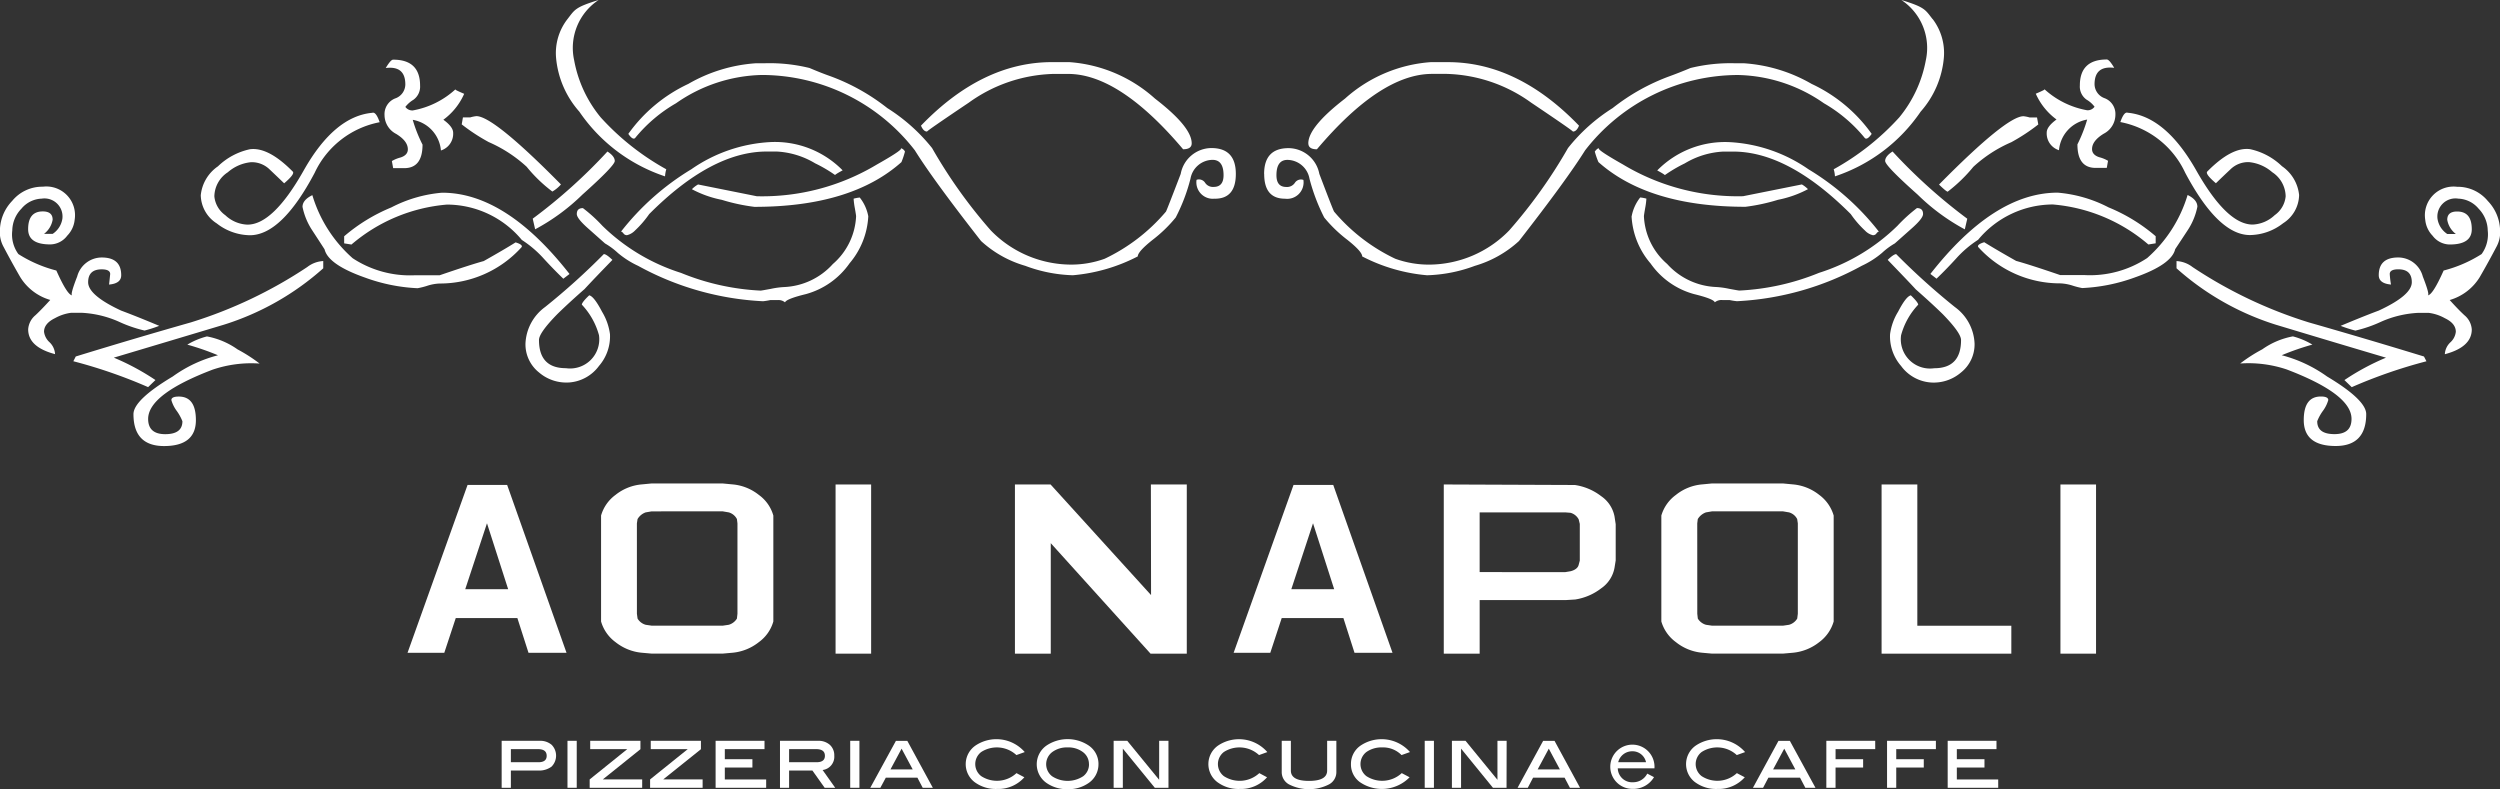 <svg xmlns="http://www.w3.org/2000/svg" xmlns:xlink="http://www.w3.org/1999/xlink" width="141.083" height="44.536" viewBox="0 0 141.083 44.536">
  <rect x="0" y="0" width="141.083" height="44.536" fill="#333333" stroke="none"/>
  <defs>
    <clipPath id="clip-path">
      <rect id="長方形_418" data-name="長方形 418" width="141.083" height="44.536" fill="#fff"/>
    </clipPath>
  </defs>
  <g id="logo_aoi" transform="translate(0 0)">
    <g id="グループ_98" data-name="グループ 98" transform="translate(0 0)" clip-path="url(#clip-path)">
      <path id="パス_115" data-name="パス 115" d="M157.471,18.386c.738-.308,1.451-.6,2.145-.859q1.864-.862,1.865-1.6c0-.488-.252-.729-.763-.729-.319,0-.482.09-.482.268a5.653,5.653,0,0,0,.07.592c-.461-.041-.69-.218-.69-.528,0-.662.364-1,1.1-1A1.436,1.436,0,0,1,162.1,15.6c.277.709.371,1.067.277,1.067.184,0,.485-.468.9-1.4a7.473,7.473,0,0,0,2.143-.929,1.889,1.889,0,0,0,.346-1.331,1.809,1.809,0,0,0-.515-1.23,1.563,1.563,0,0,0-1.146-.567,1.021,1.021,0,0,0-1.174,1.135,1.253,1.253,0,0,0,.55.859h.485a1.271,1.271,0,0,1-.485-.8c0-.314.187-.468.555-.468.556,0,.829.33.829,1,0,.578-.415.862-1.245.862a1.226,1.226,0,0,1-.966-.495,1.5,1.5,0,0,1-.415-.9,1.619,1.619,0,0,1,1.8-1.862,2.2,2.2,0,0,1,1.73.8,2.471,2.471,0,0,1,.692,1.6,1.714,1.714,0,0,1-.21,1c-.274.524-.585,1.091-.932,1.691a2.954,2.954,0,0,1-1.7,1.3c.277.306.552.6.831.858a1.131,1.131,0,0,1,.415.8c0,.662-.505,1.13-1.52,1.4a.987.987,0,0,1,.314-.672.939.939,0,0,0,.306-.592c0-.311-.2-.569-.62-.769a2.513,2.513,0,0,0-.9-.3h-.625a5.88,5.88,0,0,0-2.074.5,7.372,7.372,0,0,1-1.449.5,7.318,7.318,0,0,1-.831-.267m-9.26-3.656a1.616,1.616,0,0,1,.9.336,25.349,25.349,0,0,0,6.562,3.124q3.252.929,6.5,1.925l.139.269a28.3,28.3,0,0,0-4.216,1.461l-.413-.4a13.569,13.569,0,0,1,2.346-1.264q-3.109-.922-6.221-1.862a15.267,15.267,0,0,1-5.6-3.182V14.73m3.592,5.785a8.646,8.646,0,0,1,1.245-.8,4.369,4.369,0,0,1,1.73-.732,4.156,4.156,0,0,1,1.1.464,14.667,14.667,0,0,0-1.73.6,7.714,7.714,0,0,1,2.559,1.2c1.472.881,2.209,1.591,2.209,2.122,0,1.195-.575,1.8-1.725,1.8-1.2,0-1.8-.491-1.8-1.461,0-.886.319-1.332.967-1.332.274,0,.417.069.417.2a1.918,1.918,0,0,1-.313.625,2.645,2.645,0,0,0-.311.569c0,.488.323.729.973.729s.963-.288.963-.861c0-.933-1.225-1.864-3.662-2.79a6.78,6.78,0,0,0-2.629-.334M145.031,6.893c.139-.4.274-.578.415-.531q2.141.2,3.87,3.254t3.181,3.057a1.924,1.924,0,0,0,1.245-.53,1.469,1.469,0,0,0,.62-1.065,1.657,1.657,0,0,0-.758-1.36,2.335,2.335,0,0,0-1.312-.569,1.43,1.43,0,0,0-1.038.4c-.276.26-.553.524-.829.792q-.624-.531-.485-.662,1.381-1.4,2.415-1.261a3.721,3.721,0,0,1,1.8.963,2.247,2.247,0,0,1,.966,1.625,1.925,1.925,0,0,1-.9,1.591,3.1,3.1,0,0,1-1.872.668q-1.79,0-3.66-3.523a5.092,5.092,0,0,0-3.662-2.855m-8.017,7.047c-.049-.091.068-.181.342-.265q.627.392,1.8,1.055c.51.139,1.337.406,2.489.8h1.38a5.845,5.845,0,0,0,3.524-.96,7.673,7.673,0,0,0,2.283-3.56c.368.177.552.4.552.662a3.732,3.732,0,0,1-.552,1.334c-.231.354-.463.705-.7,1.061q-.2.865-2.276,1.595a9.932,9.932,0,0,1-2.973.6,4.253,4.253,0,0,1-.519-.131,2.645,2.645,0,0,0-.722-.134,6.212,6.212,0,0,1-4.633-2.059m-2.693,1.528q3.593-4.588,7.184-4.588a7.585,7.585,0,0,1,2.872.831,9.732,9.732,0,0,1,2.659,1.628v.4l-.413.066a9.49,9.49,0,0,0-5.39-2.258,5.5,5.5,0,0,0-4.219,1.994,6.113,6.113,0,0,0-1.245,1.063q-.547.6-1.1,1.13l-.343-.264m5.942-10.173c.415-.177.575-.26.485-.26a4.824,4.824,0,0,0,2.418,1.194.479.479,0,0,0,.415-.2,1.514,1.514,0,0,0-.451-.4.9.9,0,0,1-.378-.8c0-.974.505-1.466,1.521-1.466.094,0,.233.157.417.471-.741-.09-1.109.218-1.109.929a.852.852,0,0,0,.587.792.951.951,0,0,1,.59.933,1.209,1.209,0,0,1-.659,1.063c-.437.267-.659.556-.659.869,0,.218.14.375.417.461a1.865,1.865,0,0,1,.485.2l-.071.4h-.625c-.689,0-1.031-.442-1.031-1.328a8.227,8.227,0,0,0,.55-1.4,1.924,1.924,0,0,0-1.591,1.73.992.992,0,0,1-.692-1c0-.223.189-.468.553-.734a3.621,3.621,0,0,1-1.174-1.463m-5.818-4.208a3.16,3.16,0,0,1,.635,2.176A5.27,5.27,0,0,1,133.764,6.3a9.455,9.455,0,0,1-4.837,3.652,1.69,1.69,0,0,0-.07-.4,14.4,14.4,0,0,0,3.7-2.928,7.081,7.081,0,0,0,1.5-3.232A3.243,3.243,0,0,0,132.674,0c1.352.415,1.343.545,1.77,1.087m.358,9.327c2.535-2.569,4.129-3.855,4.765-3.855a1.819,1.819,0,0,1,.35.071h.414l.071.394a11.058,11.058,0,0,1-1.52,1,7.615,7.615,0,0,0-2.147,1.393,8.652,8.652,0,0,1-1.445,1.4c-.049,0-.211-.131-.488-.4m-2.9,4.252c.225-.221.391-.328.481-.328a39.183,39.183,0,0,0,3.314,2.988,2.675,2.675,0,0,1,1.109,2.059,2.022,2.022,0,0,1-.763,1.631,2.369,2.369,0,0,1-1.723.565,2.281,2.281,0,0,1-1.661-.932,2.536,2.536,0,0,1-.622-1.793,3.225,3.225,0,0,1,.451-1.264c.3-.577.538-.888.722-.928q.414.4.415.528a4.035,4.035,0,0,0-.966,1.725,1.649,1.649,0,0,0,1.868,1.861q1.517,0,1.516-1.592,0-.4-1.034-1.462c-.5-.488-1.013-.949-1.523-1.4-.367-.4-.9-.951-1.584-1.663m-.142-5.58c0-.177.142-.358.418-.535a30.423,30.423,0,0,0,4.216,3.794l-.139.6a11.651,11.651,0,0,1-2.659-1.959c-1.224-1.089-1.835-1.718-1.835-1.9m-14.306,3.121a2.418,2.418,0,0,1,.482-1.061,2.033,2.033,0,0,1,.349.065,4.018,4.018,0,0,1-.069.533c-.045.261-.07.421-.07.463a3.786,3.786,0,0,0,1.312,2.692,3.938,3.938,0,0,0,2.765,1.3,4.613,4.613,0,0,1,.725.1c.346.063.541.1.59.1a13.587,13.587,0,0,0,4.491-1,11.107,11.107,0,0,0,4.423-2.654,8.753,8.753,0,0,1,1.1-1c.23,0,.346.107.346.334,0,.174-.232.458-.692.859l-.9.8a3.938,3.938,0,0,0-.721.533,5.016,5.016,0,0,1-1.143.729,16.278,16.278,0,0,1-7.048,2,3.833,3.833,0,0,1-.418-.066h-.412a.593.593,0,0,0-.418.129c-.041-.129-.436-.284-1.173-.465a4.4,4.4,0,0,1-2.449-1.725,4.428,4.428,0,0,1-1.075-2.662M118.9,9.616a5.366,5.366,0,0,1,4.076-1.595,8.593,8.593,0,0,1,4.458,1.533,14.608,14.608,0,0,1,3.974,3.52c-.042,0-.087.032-.139.1a.23.23,0,0,1-.2.1.9.9,0,0,1-.448-.264,5.607,5.607,0,0,1-.8-.926q-3.525-3.53-6.637-3.53h-.553a4.663,4.663,0,0,0-2.176.665,8.153,8.153,0,0,0-1.137.669c.045,0-.094-.094-.418-.269m-22.187.2c0-.976.462-1.459,1.384-1.459A1.783,1.783,0,0,1,99.83,9.814q.758,2,.831,2.127a10.282,10.282,0,0,0,3.454,2.661,5.569,5.569,0,0,0,1.937.331,6.335,6.335,0,0,0,4.489-1.926,28.235,28.235,0,0,0,3.321-4.652A10.016,10.016,0,0,1,116.381,6.1,11.647,11.647,0,0,1,119.6,4.3q.549-.2,1.174-.462a9.447,9.447,0,0,1,2.56-.266h.481a8.807,8.807,0,0,1,3.8,1.165A8.634,8.634,0,0,1,131,7.555c-.187.267-.325.337-.416.2a8.33,8.33,0,0,0-2.279-1.927,8.754,8.754,0,0,0-4.839-1.595,10.937,10.937,0,0,0-8.64,4.254q-1.038,1.66-3.73,5.115a6.284,6.284,0,0,1-2.489,1.4,8.321,8.321,0,0,1-2.7.532,9.779,9.779,0,0,1-3.659-1.063c0-.181-.277-.49-.828-.929a7.778,7.778,0,0,1-1.315-1.267,10.753,10.753,0,0,1-.832-2.193,1.282,1.282,0,0,0-1.242-1.059c-.416,0-.622.291-.622.866,0,.441.184.662.555.662a.53.53,0,0,0,.485-.234.409.409,0,0,1,.481-.164.927.927,0,0,1-1.036,1.061c-.787,0-1.177-.463-1.177-1.4m18.66-1.264c.094-.127.187-.2.28-.2-.235,0,.207.309,1.309.933a12.578,12.578,0,0,0,6.774,1.79l3.32-.665a1.642,1.642,0,0,1,.345.267,6.138,6.138,0,0,1-1.691.6,10.649,10.649,0,0,1-1.835.395q-5.461,0-8.3-2.524a4.609,4.609,0,0,1-.207-.6M99.207,8.09q0-.928,2.073-2.527a8.1,8.1,0,0,1,4.835-2.056h.969q3.945,0,7.4,3.585c-.09.219-.206.333-.346.333.045,0-.734-.543-2.35-1.629a8.53,8.53,0,0,0-4.768-1.626h-.828q-2.9,0-6.5,4.255c-.319,0-.482-.114-.482-.334" transform="translate(-25.375 0)" fill="#fff"/>
      <path id="パス_116" data-name="パス 116" d="M8.155,18.653a7.375,7.375,0,0,1-1.449-.5,5.868,5.868,0,0,0-2.073-.5H4.006a2.531,2.531,0,0,0-.9.3c-.411.2-.621.458-.621.769a.957.957,0,0,0,.311.592,1,1,0,0,1,.311.671c-1.013-.267-1.517-.735-1.517-1.4a1.131,1.131,0,0,1,.415-.8c.277-.261.553-.552.831-.858a2.949,2.949,0,0,1-1.7-1.3c-.347-.6-.656-1.166-.932-1.691a1.725,1.725,0,0,1-.207-1,2.458,2.458,0,0,1,.692-1.6,2.19,2.19,0,0,1,1.725-.8,1.619,1.619,0,0,1,1.8,1.862,1.489,1.489,0,0,1-.418.9,1.216,1.216,0,0,1-.963.495c-.831,0-1.245-.285-1.245-.862,0-.669.276-1,.825-1,.371,0,.558.154.558.468a1.277,1.277,0,0,1-.488.8h.488a1.254,1.254,0,0,0,.55-.859A1.02,1.02,0,0,0,2.352,11.21a1.552,1.552,0,0,0-1.143.567,1.8,1.8,0,0,0-.516,1.23,1.872,1.872,0,0,0,.344,1.331,7.43,7.43,0,0,0,2.143.929c.415.929.715,1.4.9,1.4-.094,0,0-.358.277-1.067A1.437,1.437,0,0,1,5.74,14.531c.737,0,1.1.338,1.1,1,0,.311-.224.488-.689.528,0,.05.022-.152.067-.592,0-.177-.161-.267-.478-.267-.508,0-.766.24-.766.729s.623,1.023,1.865,1.6c.7.261,1.412.552,2.146.859a7.212,7.212,0,0,1-.831.267m10.09-3.516a15.261,15.261,0,0,1-5.6,3.182q-3.114.935-6.221,1.862a13.759,13.759,0,0,1,2.35,1.264l-.415.4a28.345,28.345,0,0,0-4.219-1.461l.137-.269q3.25-1,6.5-1.925a25.408,25.408,0,0,0,6.566-3.124,1.6,1.6,0,0,1,.9-.336v.406m-6.218,5.713q-3.66,1.389-3.664,2.789c0,.574.325.862.965.862s.969-.241.969-.729a2.651,2.651,0,0,0-.309-.569,1.9,1.9,0,0,1-.314-.625c0-.134.142-.2.418-.2.648,0,.966.446.966,1.332,0,.97-.6,1.461-1.795,1.461-1.15,0-1.728-.6-1.728-1.8,0-.531.738-1.241,2.213-2.123a7.6,7.6,0,0,1,2.557-1.2,14.911,14.911,0,0,0-1.731-.6,4.108,4.108,0,0,1,1.108-.464,4.4,4.4,0,0,1,1.727.732,8.986,8.986,0,0,1,1.245.8,6.766,6.766,0,0,0-2.626.335m5.733-11.1c-1.238,2.346-2.464,3.523-3.66,3.523a3.1,3.1,0,0,1-1.868-.668,1.928,1.928,0,0,1-.9-1.591A2.251,2.251,0,0,1,12.3,9.386a3.718,3.718,0,0,1,1.8-.963q1.038-.141,2.422,1.26.136.131-.486.662c-.277-.268-.555-.532-.829-.792a1.443,1.443,0,0,0-1.036-.4,2.334,2.334,0,0,0-1.315.569,1.656,1.656,0,0,0-.759,1.36,1.475,1.475,0,0,0,.62,1.065,1.917,1.917,0,0,0,1.248.53q1.449,0,3.174-3.057t3.871-3.254c.142-.047.277.131.416.531A5.11,5.11,0,0,0,17.76,9.748M24.813,16a2.573,2.573,0,0,0-.721.134,4.346,4.346,0,0,1-.525.131,9.9,9.9,0,0,1-2.968-.6q-2.076-.73-2.283-1.595c-.229-.356-.458-.707-.689-1.061a3.76,3.76,0,0,1-.555-1.334c0-.261.187-.485.555-.662a7.664,7.664,0,0,0,2.276,3.56,5.882,5.882,0,0,0,3.527.96h1.384q1.725-.592,2.484-.8,1.177-.664,1.8-1.055c.272.084.391.174.342.264A6.2,6.2,0,0,1,24.813,16m6.98-.268q-.552-.531-1.1-1.129a6.159,6.159,0,0,0-1.245-1.063,5.511,5.511,0,0,0-4.219-1.995A9.493,9.493,0,0,0,19.834,13.8l-.412-.066v-.4a9.814,9.814,0,0,1,2.661-1.628,7.584,7.584,0,0,1,2.866-.831q3.6,0,7.191,4.587l-.346.264M25.021,6.758c.368.266.552.511.552.734a.989.989,0,0,1-.69,1,1.923,1.923,0,0,0-1.591-1.73,7.988,7.988,0,0,0,.553,1.4c0,.886-.346,1.327-1.031,1.327h-.627l-.072-.4a1.855,1.855,0,0,1,.485-.2c.276-.087.416-.244.416-.461,0-.313-.217-.6-.656-.869A1.206,1.206,0,0,1,21.7,6.492a.952.952,0,0,1,.589-.933.845.845,0,0,0,.585-.792c0-.712-.366-1.019-1.106-.929.19-.314.324-.471.418-.471,1.018,0,1.521.491,1.521,1.466a.909.909,0,0,1-.381.8,1.652,1.652,0,0,0-.451.4.488.488,0,0,0,.416.2A4.825,4.825,0,0,0,25.71,5.034c-.09,0,.067.083.485.26a3.608,3.608,0,0,1-1.174,1.463M33.782,0A3.235,3.235,0,0,0,32.4,3.393a7.04,7.04,0,0,0,1.5,3.232,14.407,14.407,0,0,0,3.7,2.928,1.814,1.814,0,0,0-.07.4A9.467,9.467,0,0,1,32.693,6.3a5.288,5.288,0,0,1-1.312-3.035,3.126,3.126,0,0,1,.635-2.176C32.441.545,32.433.415,33.782,0M31.173,10.811a8.214,8.214,0,0,1-1.452-1.4,7.7,7.7,0,0,0-2.139-1.392,10.926,10.926,0,0,1-1.526-1l.069-.395h.416a1.911,1.911,0,0,1,.343-.07q.969,0,4.772,3.854a1.884,1.884,0,0,1-.482.4m1.8,5.517c-.507.446-1.018.908-1.521,1.4q-1.038,1.06-1.036,1.462,0,1.592,1.521,1.591a1.646,1.646,0,0,0,1.865-1.86,4.053,4.053,0,0,0-.968-1.725q0-.131.415-.528c.184.04.424.351.725.927a3.264,3.264,0,0,1,.448,1.264,2.541,2.541,0,0,1-.62,1.794,2.287,2.287,0,0,1-1.66.932,2.374,2.374,0,0,1-1.727-.565,2.027,2.027,0,0,1-.762-1.631,2.688,2.688,0,0,1,1.106-2.059,38.309,38.309,0,0,0,3.316-2.988c.094,0,.254.107.485.328-.692.712-1.222,1.264-1.588,1.663m-.107-5.346A11.616,11.616,0,0,1,30.2,12.94l-.137-.6A30.2,30.2,0,0,0,34.28,8.551c.274.177.413.358.413.535s-.606.806-1.83,1.9m15.071,3.887a4.433,4.433,0,0,1-2.456,1.725c-.741.18-1.128.336-1.177.465a.581.581,0,0,0-.415-.129h-.413a4.144,4.144,0,0,1-.412.066,16.282,16.282,0,0,1-7.054-2,5.048,5.048,0,0,1-1.143-.729,3.927,3.927,0,0,0-.721-.533l-.9-.8c-.46-.4-.692-.686-.692-.859,0-.227.115-.334.346-.334a8.53,8.53,0,0,1,1.1,1A11.152,11.152,0,0,0,38.43,15.4a13.553,13.553,0,0,0,4.492,1c.045,0,.241-.038.586-.1a4.647,4.647,0,0,1,.726-.1A3.932,3.932,0,0,0,47,14.9a3.788,3.788,0,0,0,1.312-2.692c0-.042-.024-.2-.071-.463a4.319,4.319,0,0,1-.069-.533,2.114,2.114,0,0,1,.346-.065A2.391,2.391,0,0,1,49,12.206a4.452,4.452,0,0,1-1.064,2.662m-.8-4.984A8.029,8.029,0,0,0,46,9.216a4.661,4.661,0,0,0-2.176-.665h-.553q-3.114,0-6.634,3.53a5.752,5.752,0,0,1-.8.926.942.942,0,0,1-.448.264.227.227,0,0,1-.206-.1c-.05-.065-.1-.1-.137-.1a14.589,14.589,0,0,1,3.969-3.52,8.6,8.6,0,0,1,4.461-1.533,5.356,5.356,0,0,1,4.077,1.595c-.325.175-.46.269-.418.269M68.561,11.21a.928.928,0,0,1-1.036-1.061.41.41,0,0,1,.482.164.525.525,0,0,0,.485.235q.557,0,.557-.662c0-.575-.207-.865-.623-.865a1.281,1.281,0,0,0-1.242,1.059,10.219,10.219,0,0,1-.834,2.193,7.8,7.8,0,0,1-1.31,1.267c-.552.44-.831.749-.831.929a9.769,9.769,0,0,1-3.662,1.064A8.256,8.256,0,0,1,57.855,15a6.243,6.243,0,0,1-2.492-1.4q-2.7-3.453-3.734-5.115a10.939,10.939,0,0,0-8.636-4.254A8.754,8.754,0,0,0,38.15,5.828a8.335,8.335,0,0,0-2.28,1.927c-.089.136-.229.066-.412-.2a8.655,8.655,0,0,1,3.384-2.819,8.807,8.807,0,0,1,3.8-1.165h.482a9.448,9.448,0,0,1,2.56.266c.415.177.8.331,1.174.462a11.658,11.658,0,0,1,3.215,1.8A10.138,10.138,0,0,1,52.6,8.355a28.181,28.181,0,0,0,3.317,4.652,6.339,6.339,0,0,0,4.493,1.925,5.543,5.543,0,0,0,1.93-.33A10.33,10.33,0,0,0,65.8,11.94q.067-.129.831-2.126a1.777,1.777,0,0,1,1.725-1.459c.923,0,1.386.483,1.386,1.459,0,.933-.393,1.4-1.179,1.4M50.871,9.149q-2.836,2.527-8.3,2.524a10.671,10.671,0,0,1-1.835-.395,6.074,6.074,0,0,1-1.69-.6,1.553,1.553,0,0,1,.348-.268l3.316.665a12.573,12.573,0,0,0,6.773-1.79c1.106-.624,1.542-.933,1.31-.933a.375.375,0,0,1,.277.2,4.453,4.453,0,0,1-.2.6m15.9-.725q-3.6-4.26-6.5-4.255h-.831A8.532,8.532,0,0,0,54.67,5.795c-1.616,1.086-2.4,1.629-2.35,1.629-.142,0-.252-.114-.346-.333q3.458-3.587,7.4-3.585h.966a8.071,8.071,0,0,1,4.837,2.056q2.077,1.6,2.074,2.527c0,.221-.162.334-.481.334" transform="translate(0 0)" fill="#fff"/>
      <path id="パス_117" data-name="パス 117" d="M45.984,38.8a2.189,2.189,0,0,1,.813-1.163,2.743,2.743,0,0,1,1.487-.595l.565-.054h3.986l.567.054a2.755,2.755,0,0,1,1.488.595,2.159,2.159,0,0,1,.816,1.163v5.977a2.167,2.167,0,0,1-.816,1.165,2.8,2.8,0,0,1-1.488.6l-.567.05H48.849l-.565-.05a2.791,2.791,0,0,1-1.487-.6,2.2,2.2,0,0,1-.813-1.165V38.8Zm2.023,5.543.037.271a.775.775,0,0,0,.46.351l.334.049h4.016l.334-.049a.8.8,0,0,0,.463-.351l.03-.271V39.241L53.651,39a.746.746,0,0,0-.463-.379l-.334-.057H48.837l-.334.057a.865.865,0,0,0-.46.379l-.037.241Z" transform="translate(-12.064 -9.706)" fill="#fff"/>
      <path id="パス_118" data-name="パス 118" d="M127.1,38.8a2.2,2.2,0,0,1,.82-1.163,2.73,2.73,0,0,1,1.486-.595l.56-.054h3.988l.572.054a2.759,2.759,0,0,1,1.487.595,2.2,2.2,0,0,1,.812,1.163v5.977a2.207,2.207,0,0,1-.812,1.165,2.808,2.808,0,0,1-1.487.6l-.572.05h-3.988l-.56-.05a2.777,2.777,0,0,1-1.486-.6,2.2,2.2,0,0,1-.82-1.165V38.8Zm2.028,5.543.03.271a.792.792,0,0,0,.463.351l.335.049h4.016l.334-.049a.784.784,0,0,0,.462-.351l.034-.271V39.241L134.766,39a.737.737,0,0,0-.462-.379l-.334-.057h-4.016l-.335.057a.885.885,0,0,0-.463.379l-.03.241Z" transform="translate(-33.345 -9.706)" fill="#fff"/>
      <rect id="長方形_413" data-name="長方形 413" width="2.007" height="9.547" transform="translate(47.154 27.341)" fill="#fff"/>
      <path id="パス_119" data-name="パス 119" d="M85.3,46.613l-5.631-6.235v6.235H77.647l0-9.547h2.012l5.67,6.241-.01-6.241h2.026l0,9.547Z" transform="translate(-20.371 -9.725)" fill="#fff"/>
      <path id="パス_120" data-name="パス 120" d="M110.456,46.612V37.065l7.4.03a3.18,3.18,0,0,1,1.478.627,1.8,1.8,0,0,1,.758,1.149l.066.437v2.043l-.066.412a1.8,1.8,0,0,1-.752,1.163,3.2,3.2,0,0,1-1.469.631l-.49.03h-4.9v3.025Zm6.853-4.6.3-.05c.26-.067.418-.19.46-.364l.063-.238V39.292l-.063-.257a.747.747,0,0,0-.46-.371l-.3-.024H112.48v3.37Z" transform="translate(-28.979 -9.725)" fill="#fff"/>
      <path id="パス_121" data-name="パス 121" d="M143.951,46.613V37.065h2.017v7.971h5.305v1.576Z" transform="translate(-37.767 -9.725)" fill="#fff"/>
      <rect id="長方形_414" data-name="長方形 414" width="2.009" height="9.547" transform="translate(116.277 27.341)" fill="#fff"/>
      <path id="パス_122" data-name="パス 122" d="M34.566,37.1H36.8l3.35,9.472H38.005l-.628-1.959H33.9l-.647,1.959H31.179Zm-.131,5.885h2.422l-1.195-3.721Z" transform="translate(-8.18 -9.734)" fill="#fff"/>
      <path id="パス_123" data-name="パス 123" d="M97.759,37.1H100l3.344,9.472H101.2l-.627-1.959H97.092l-.644,1.959H94.379Zm-.125,5.885h2.419l-1.194-3.721Z" transform="translate(-24.761 -9.734)" fill="#fff"/>
      <path id="パス_124" data-name="パス 124" d="M40.527,56.677a.978.978,0,0,1,.675.226.874.874,0,0,1-.01,1.233,1.171,1.171,0,0,1-.749.218H38.9v.974h-.52V56.677Zm-.074,1.208c.313,0,.468-.122.468-.361,0-.254-.164-.378-.494-.378H38.9v.738Z" transform="translate(-10.07 -14.87)" fill="#fff"/>
      <rect id="長方形_415" data-name="長方形 415" width="0.522" height="2.651" transform="translate(32.025 41.806)" fill="#fff"/>
      <path id="パス_125" data-name="パス 125" d="M48.075,59.328H45.112v-.473l2.121-1.708H45.142v-.47h2.835v.473l-2.124,1.705h2.223Z" transform="translate(-11.835 -14.87)" fill="#fff"/>
      <path id="パス_126" data-name="パス 126" d="M52.7,59.328H49.736v-.473l2.124-1.708H49.773v-.47h2.832v.473l-2.128,1.705H52.7Z" transform="translate(-13.049 -14.87)" fill="#fff"/>
      <path id="パス_127" data-name="パス 127" d="M57.6,59.328H54.747V56.677h2.76v.47H55.267v.568h1.557v.47H55.267v.671H57.6Z" transform="translate(-14.363 -14.87)" fill="#fff"/>
      <path id="パス_128" data-name="パス 128" d="M62.79,59.328h-.595l-.692-.974H60.187v.974h-.514V56.677h2.143a.956.956,0,0,1,.67.226.793.793,0,0,1,.251.615.754.754,0,0,1-.659.806Zm-1.053-1.443c.313,0,.471-.122.471-.361,0-.254-.164-.378-.5-.378H60.187v.738Z" transform="translate(-15.656 -14.87)" fill="#fff"/>
      <rect id="長方形_416" data-name="長方形 416" width="0.52" height="2.651" transform="translate(47.98 41.806)" fill="#fff"/>
      <path id="パス_129" data-name="パス 129" d="M70.111,59.328H69.54l-.3-.572H67.457l-.308.572h-.569l1.448-2.65h.642ZM68.975,58.29l-.627-1.17-.628,1.17Z" transform="translate(-17.468 -14.87)" fill="#fff"/>
      <path id="パス_130" data-name="パス 130" d="M77.213,57.279l-.47.169a1.628,1.628,0,0,0-1.985-.173.856.856,0,0,0,0,1.362,1.622,1.622,0,0,0,1.989-.17l.445.234a1.959,1.959,0,0,1-1.538.659,2,2,0,0,1-1.283-.395,1.276,1.276,0,0,1,.07-2.059,2.12,2.12,0,0,1,2.773.373" transform="translate(-19.384 -14.837)" fill="#fff"/>
      <path id="パス_131" data-name="パス 131" d="M82.8,57.958a1.274,1.274,0,0,1-.553,1.064,1.974,1.974,0,0,1-1.185.35,2.006,2.006,0,0,1-1.192-.35,1.286,1.286,0,0,1,.005-2.117,2.139,2.139,0,0,1,2.369,0,1.257,1.257,0,0,1,.557,1.053m-.538,0a.835.835,0,0,0-.334-.675,1.362,1.362,0,0,0-.869-.268,1.389,1.389,0,0,0-.876.268.857.857,0,0,0,0,1.36,1.6,1.6,0,0,0,1.751,0,.832.832,0,0,0,.331-.685" transform="translate(-20.81 -14.836)" fill="#fff"/>
      <path id="パス_132" data-name="パス 132" d="M88.295,59.328h-.771l-1.805-2.211v2.211H85.2V56.677h.769l1.8,2.2v-2.2h.525Z" transform="translate(-22.354 -14.87)" fill="#fff"/>
      <path id="パス_133" data-name="パス 133" d="M95.775,57.279l-.47.169a1.628,1.628,0,0,0-1.985-.173.86.86,0,0,0,0,1.362,1.632,1.632,0,0,0,2-.17l.438.234a1.957,1.957,0,0,1-1.535.659,1.98,1.98,0,0,1-1.283-.395A1.275,1.275,0,0,1,93,56.907a2.122,2.122,0,0,1,2.774.373" transform="translate(-24.254 -14.837)" fill="#fff"/>
      <path id="パス_134" data-name="パス 134" d="M101.141,58.457a.783.783,0,0,1-.421.682,2.489,2.489,0,0,1-2.246,0,.788.788,0,0,1-.416-.682v-1.78h.516v1.68c0,.391.344.582,1.022.582s1.025-.191,1.025-.582v-1.68h.52Z" transform="translate(-25.726 -14.87)" fill="#fff"/>
      <path id="パス_135" data-name="パス 135" d="M106.681,57.279l-.474.169a1.461,1.461,0,0,0-1.082-.432,1.477,1.477,0,0,0-.9.259.86.86,0,0,0,0,1.362,1.63,1.63,0,0,0,1.994-.17l.443.234a2.189,2.189,0,0,1-2.819.264,1.231,1.231,0,0,1-.49-1.009,1.251,1.251,0,0,1,.553-1.05,2.129,2.129,0,0,1,2.779.373" transform="translate(-27.114 -14.837)" fill="#fff"/>
      <rect id="長方形_417" data-name="長方形 417" width="0.52" height="2.651" transform="translate(80.401 41.806)" fill="#fff"/>
      <path id="パス_136" data-name="パス 136" d="M114.16,59.328h-.767l-1.8-2.211v2.211h-.516V56.677h.77l1.8,2.2v-2.2h.519Z" transform="translate(-29.141 -14.87)" fill="#fff"/>
      <path id="パス_137" data-name="パス 137" d="M119.626,59.328h-.572l-.3-.572h-1.778l-.3.572H116.1l1.444-2.65h.642Zm-1.138-1.038-.626-1.17-.628,1.17Z" transform="translate(-30.459 -14.87)" fill="#fff"/>
      <path id="パス_138" data-name="パス 138" d="M123.606,58.306a.809.809,0,0,0,.864.786.892.892,0,0,0,.8-.488l.381.2a1.356,1.356,0,0,1-1.215.662,1.248,1.248,0,1,1,1.24-1.16Zm1.595-.344a.778.778,0,0,0-.771-.618.812.812,0,0,0-.8.618Z" transform="translate(-32.31 -14.947)" fill="#fff"/>
      <path id="パス_139" data-name="パス 139" d="M132.325,57.279l-.47.169a1.624,1.624,0,0,0-1.982-.173.856.856,0,0,0,0,1.362,1.62,1.62,0,0,0,1.987-.17l.446.234a1.97,1.97,0,0,1-1.541.659,1.994,1.994,0,0,1-1.282-.395,1.276,1.276,0,0,1,.067-2.059,2.122,2.122,0,0,1,2.774.373" transform="translate(-33.843 -14.837)" fill="#fff"/>
      <path id="パス_140" data-name="パス 140" d="M137.637,59.328h-.572l-.3-.572H134.98l-.3.572h-.572l1.441-2.65h.642ZM136.5,58.29l-.626-1.17-.628,1.17Z" transform="translate(-35.184 -14.87)" fill="#fff"/>
      <path id="パス_141" data-name="パス 141" d="M142.483,57.147h-2.238v.568H141.8v.47h-1.556v1.143h-.52V56.677h2.758Z" transform="translate(-36.658 -14.87)" fill="#fff"/>
      <path id="パス_142" data-name="パス 142" d="M147.126,57.147h-2.238v.568h1.554v.47h-1.554v1.143h-.519V56.677h2.757Z" transform="translate(-37.877 -14.87)" fill="#fff"/>
      <path id="パス_143" data-name="パス 143" d="M151.86,59.328h-2.852V56.677h2.754v.47h-2.238v.568h1.56v.47h-1.56v.671h2.335Z" transform="translate(-39.094 -14.87)" fill="#fff"/>
    </g>
  </g>
</svg>
